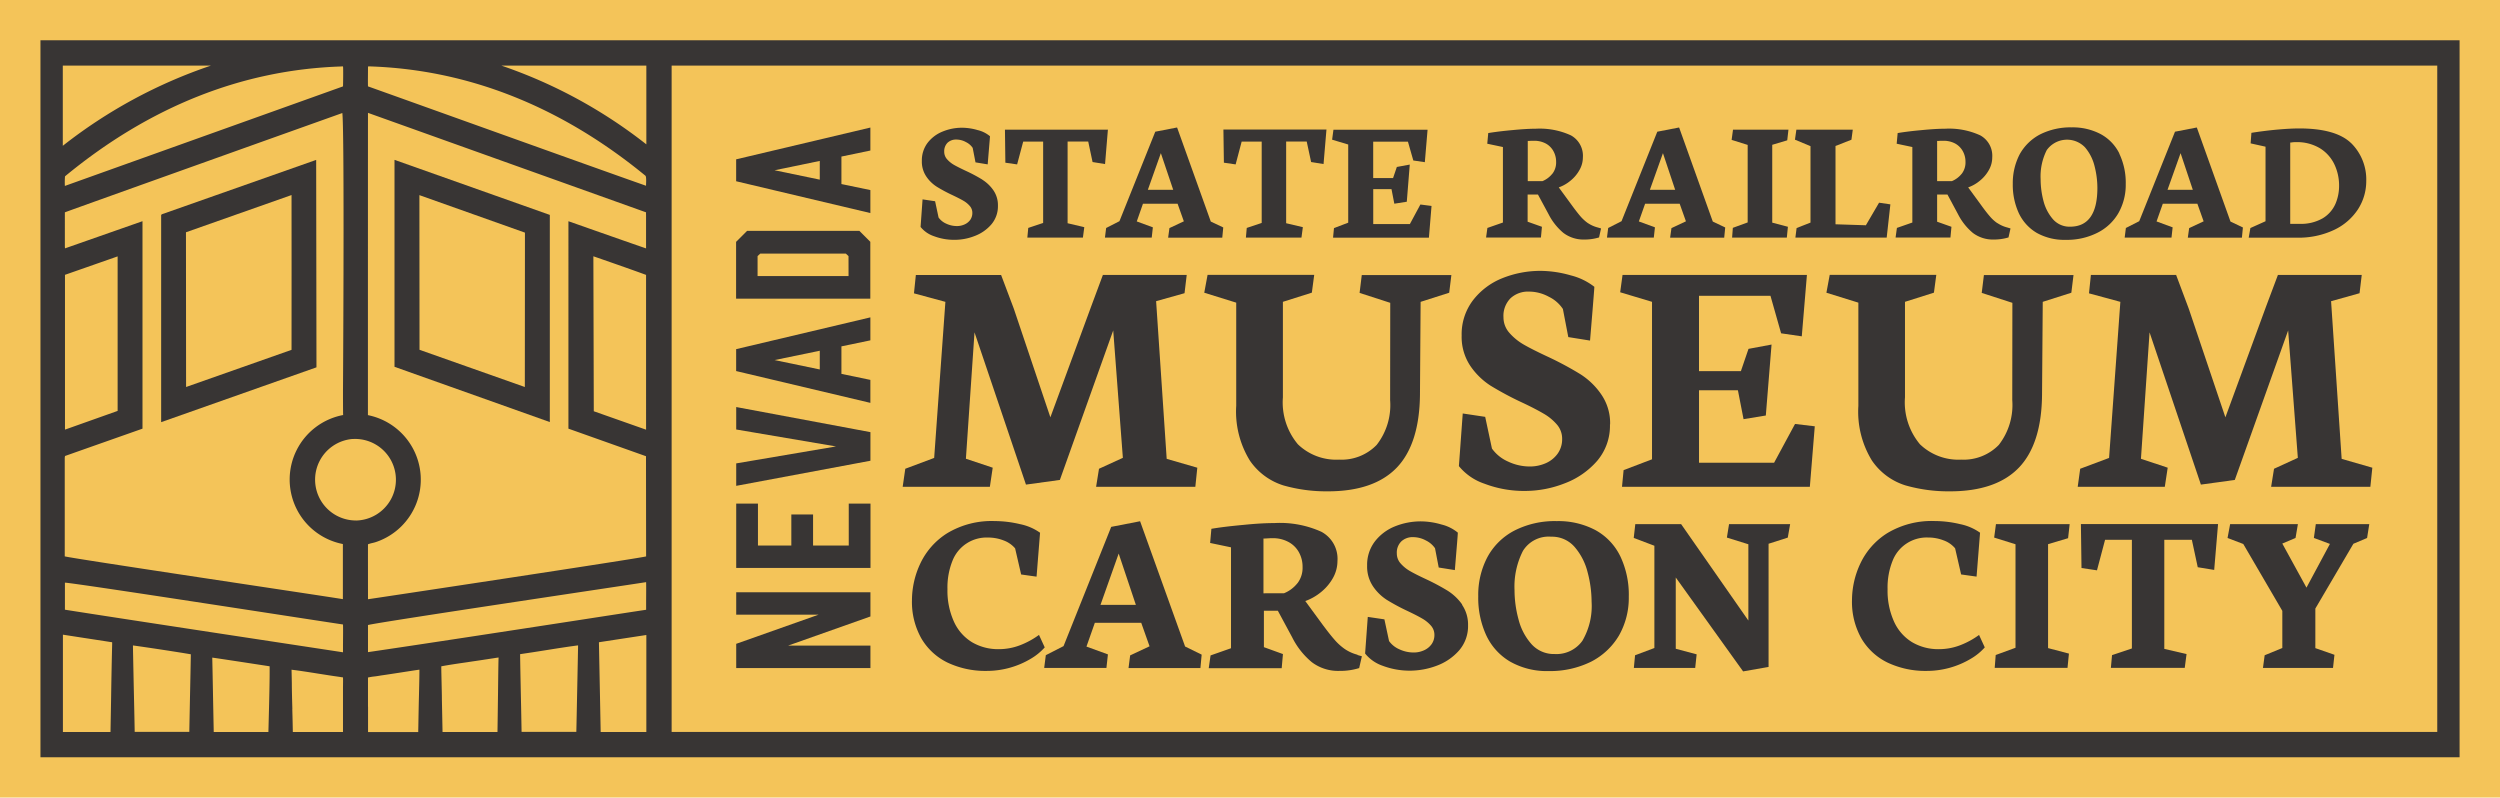 <?xml version="1.0" encoding="UTF-8"?>
<svg xmlns="http://www.w3.org/2000/svg" width="254" height="81.029" viewBox="0 0 254 81.029">
  <g transform="translate(-53.91 -40.5)">
    <rect width="254" height="81.029" transform="translate(53.91 40.5)" fill="#f4c459"></rect>
    <g transform="translate(128.697 53.441)">
      <g transform="translate(0 0.018)">
        <path d="M192.167,148.451H178.53V145.99l8.361-2.959H178.53V140.75h13.637v2.461l-8.361,2.959h8.361Z" transform="translate(-178.518 -93.537)" fill="#383534"></path>
        <path d="M192.167,132.28H178.53v-6.53h2.209v4.256h3.391v-3.157h2.209v3.157h3.625V125.75h2.209v6.53Z" transform="translate(-178.518 -87.54)" fill="#383534"></path>
        <path d="M192.167,111.951v2.905l-13.637,2.551v-2.281l10.138-1.723-10.138-1.723V109.4Z" transform="translate(-178.518 -81.004)" fill="#383534"></path>
        <path d="M189.216,97.161v2.8l2.941.612v2.335L178.52,99.676V97.449l13.637-3.229v2.335l-2.941.612Zm-2.2.45-4.592.948,4.592.954Z" transform="translate(-178.514 -74.935)" fill="#383534"></path>
        <path d="M178.516,80.69l1.11-1.11h11.41l1.11,1.11v5.78H178.51V80.69Zm11.416,1.453-.27-.252h-8.7l-.27.252v2.029h9.243Z" transform="translate(-178.51 -69.082)" fill="#383534"></path>
        <path d="M189.216,65.031v2.8l2.941.612v2.335L178.52,67.546V65.319l13.637-3.229v2.335l-2.941.612Zm-2.2.45-4.592.948,4.592.954Z" transform="translate(-178.514 -62.09)" fill="#383534"></path>
      </g>
      <path d="M221.2,140.3l-.012-.03-.024.018a8.272,8.272,0,0,1-1.9,1.032,5.977,5.977,0,0,1-2.161.4,5.222,5.222,0,0,1-2.725-.708,4.721,4.721,0,0,1-1.831-2.083,7.619,7.619,0,0,1-.66-3.313,7.273,7.273,0,0,1,.5-2.851A3.717,3.717,0,0,1,216,130.379a4.331,4.331,0,0,1,1.609.3,2.777,2.777,0,0,1,1.152.8l.612,2.653,1.537.216h.03l.354-4.448v-.012l-.012-.006a5.339,5.339,0,0,0-2.023-.864,11.193,11.193,0,0,0-2.557-.312,8.758,8.758,0,0,0-4.814,1.218A7.312,7.312,0,0,0,209.138,133a8.812,8.812,0,0,0-.858,3.745,7.553,7.553,0,0,0,.948,3.871,6.229,6.229,0,0,0,2.665,2.467,8.984,8.984,0,0,0,3.991.846,8.724,8.724,0,0,0,4.5-1.254,5.9,5.9,0,0,0,1.374-1.122l.012-.012-.57-1.242Z" transform="translate(-190.412 -88.706)" fill="#383534"></path>
      <path d="M244.985,141.467l-4.568-12.713v-.024l-2.929.57h-.012l-4.844,12.118-1.795.918h-.006l-.162,1.266v.03h6.32l.15-1.362v-.012l-2.179-.792.852-2.419h4.712l.846,2.389-1.957.918H239.4l-.162,1.266v.03h7.3l.126-1.356v-.012L245,141.467Zm-8.6-4.238,1.849-5.216.024.072,1.723,5.144Z" transform="translate(-199.363 -88.714)" fill="#383534"></path>
      <path d="M273.639,142.419a4.1,4.1,0,0,1-1.332-.606,5.637,5.637,0,0,1-1.032-.948c-.294-.336-.666-.8-1.2-1.519l-1.747-2.383a5.4,5.4,0,0,0,1.6-.912,4.955,4.955,0,0,0,1.212-1.435,3.534,3.534,0,0,0,.456-1.717,3.113,3.113,0,0,0-1.627-2.971,10.175,10.175,0,0,0-4.772-.888c-.87,0-1.915.06-3.109.18-1.368.126-2.413.252-3.289.4h-.012l-.126,1.417v.024l2.119.444v10.252l-2.065.726h-.012l-.186,1.3h7.413l.126-1.423v-.012l-1.933-.7v-3.7h1.417l1.447,2.683a7.8,7.8,0,0,0,2,2.539,4.422,4.422,0,0,0,2.815.888,6.425,6.425,0,0,0,1.987-.282h.012l.27-1.182v-.024l-.444-.126Zm-6.11-7.269a3.337,3.337,0,0,1-1.362,1.02h0l-2.089.006v-5.564h.03c.036,0,.12,0,.3-.012s.366-.024.594-.024a3.294,3.294,0,0,1,1.627.39,2.617,2.617,0,0,1,1.056,1.05,3.023,3.023,0,0,1,.366,1.489,2.577,2.577,0,0,1-.516,1.645Z" transform="translate(-210.497 -88.837)" fill="#383534"></path>
      <path d="M294.858,137.213a5.232,5.232,0,0,0-1.477-1.411,22.953,22.953,0,0,0-2.239-1.194q-1.026-.477-1.6-.81a3.737,3.737,0,0,1-.954-.78,1.506,1.506,0,0,1-.378-1.008,1.59,1.59,0,0,1,.456-1.224,1.679,1.679,0,0,1,1.206-.432,2.743,2.743,0,0,1,1.3.342,2.384,2.384,0,0,1,.918.786l.372,1.939v.018l1.615.258h.03v-.024c.03-.372.09-1.074.174-2.107.09-1.056.126-1.585.126-1.663v-.012H294.4a4.138,4.138,0,0,0-1.657-.822,7.545,7.545,0,0,0-2.083-.318,7.02,7.02,0,0,0-2.647.51,4.858,4.858,0,0,0-2.035,1.531,3.915,3.915,0,0,0-.786,2.455,3.609,3.609,0,0,0,.594,2.1,4.892,4.892,0,0,0,1.41,1.381,20.868,20.868,0,0,0,2.137,1.146c.618.294,1.11.546,1.465.756a3.4,3.4,0,0,1,.882.72,1.4,1.4,0,0,1,.348.936,1.593,1.593,0,0,1-.294.954,1.9,1.9,0,0,1-.78.618,2.506,2.506,0,0,1-1.032.216,3.435,3.435,0,0,1-1.465-.33,2.5,2.5,0,0,1-1.038-.834l-.468-2.185v-.018l-1.663-.246h-.03l-.27,3.7v.018a3.936,3.936,0,0,0,1.795,1.248,7.779,7.779,0,0,0,5.5-.018,5.591,5.591,0,0,0,2.257-1.549,3.769,3.769,0,0,0,.906-2.551,3.555,3.555,0,0,0-.618-2.095Z" transform="translate(-221.079 -88.721)" fill="#383534"></path>
      <path d="M318.551,132.245a6.032,6.032,0,0,0-2.521-2.629,8.055,8.055,0,0,0-3.913-.906,9.016,9.016,0,0,0-4.3.96,6.55,6.55,0,0,0-2.743,2.689,8.229,8.229,0,0,0-.936,4,9.091,9.091,0,0,0,.8,3.925,6.076,6.076,0,0,0,2.419,2.689,7.553,7.553,0,0,0,3.937.972,9.4,9.4,0,0,0,4.3-.948,6.981,6.981,0,0,0,2.839-2.659,7.733,7.733,0,0,0,1-3.943,9.091,9.091,0,0,0-.876-4.141Zm-3.841,8.637a3.242,3.242,0,0,1-2.821,1.332,3.05,3.05,0,0,1-2.365-1.032,5.986,5.986,0,0,1-1.3-2.509,11.391,11.391,0,0,1-.4-2.959,7.972,7.972,0,0,1,.852-3.973,3.068,3.068,0,0,1,2.875-1.447,3.034,3.034,0,0,1,2.395,1.062,6.248,6.248,0,0,1,1.308,2.569,11.8,11.8,0,0,1,.4,2.971,7.011,7.011,0,0,1-.942,3.985Z" transform="translate(-228.735 -88.706)" fill="#383534"></path>
      <path d="M340.141,129.22l-.216,1.344v.024l2.179.678v7.749l-6.824-9.784-.006-.012h-4.658l-.156,1.381v.024l2.095.792v10.39l-1.945.732-.018.006-.12,1.254v.03h6.23l.144-1.356v-.024l-2.119-.564V134.64l6.831,9.525.006.018,2.569-.45.024-.006V131.213l1.933-.618.018-.006.234-1.332.006-.036Z" transform="translate(-239.257 -88.909)" fill="#383534"></path>
      <g transform="translate(113.375 40.004)">
        <path d="M380.317,140.27l-.024.018a8.27,8.27,0,0,1-1.9,1.032,5.977,5.977,0,0,1-2.161.4,5.222,5.222,0,0,1-2.725-.708,4.721,4.721,0,0,1-1.831-2.083,7.619,7.619,0,0,1-.66-3.313,7.273,7.273,0,0,1,.5-2.851,3.717,3.717,0,0,1,3.607-2.389,4.33,4.33,0,0,1,1.609.3,2.716,2.716,0,0,1,1.146.8l.606,2.635v.018l1.543.216h.03l.354-4.448v-.012l-.012-.006a5.339,5.339,0,0,0-2.023-.864,11.153,11.153,0,0,0-2.557-.312,8.758,8.758,0,0,0-4.814,1.218A7.312,7.312,0,0,0,368.258,133a8.811,8.811,0,0,0-.858,3.745,7.553,7.553,0,0,0,.948,3.871,6.229,6.229,0,0,0,2.665,2.467,8.984,8.984,0,0,0,3.991.846,8.724,8.724,0,0,0,4.5-1.254,5.772,5.772,0,0,0,1.375-1.122l.012-.012-.57-1.242-.012-.03Z" transform="translate(-367.4 -128.71)" fill="#383534"></path>
        <path d="M391.47,130.57v.018l2.167.678v10.516l-2,.732-.012.006-.1,1.278v.03h7.395l.144-1.453-2.119-.558V131.255l2.017-.6.018-.006.156-1.4v-.03H391.65Z" transform="translate(-377.023 -128.914)" fill="#383534"></path>
        <path d="M406.21,133.662v.018l1.573.234.822-3.1h2.725v11.038l-2,.672-.018.006-.114,1.266-.006.03H416.7l.18-1.38v-.024l-2.257-.528v-11.08h2.8l.594,2.767.006.018,1.645.27.024.006.39-4.628v-.03H406.15Z" transform="translate(-382.892 -128.914)" fill="#383534"></path>
        <path d="M439.937,129.22l-.192,1.381v.024l1.627.606-2.383,4.442-2.455-4.478,1.332-.564.012-.006.234-1.368.006-.036h-6.885l-.258,1.381-.006.024,1.6.612,3.967,6.794v3.775l-1.783.732-.012.006-.168,1.254-.006.03h7.119l.144-1.314.006-.018-1.945-.678V137.8l3.865-6.584,1.38-.582.012-.006.216-1.368.006-.036Z" transform="translate(-392.814 -128.914)" fill="#383534"></path>
      </g>
      <path d="M236.643,106.625l-.2,1.939H226.361l.294-1.831,2.425-1.11L228.1,92.676l-5.42,15.191-3.445.474-5.228-15.468-.87,12.773v.072l2.719.906-.288,1.939H206.71l.264-1.831,2.935-1.1,1.14-15.858-3.193-.864.192-1.867h8.661L218,90.467l3.715,11.038,4.177-11.35,1.158-3.115h8.517l-.222,1.855-2.887.81,1.074,16.02Z" transform="translate(-189.784 -72.047)" fill="#383534"></path>
      <path d="M282.867,87.036l-.222,1.807-2.839.906-.066.024-.066,9.453c-.036,3.307-.828,5.8-2.365,7.395s-3.877,2.4-6.987,2.4a15.845,15.845,0,0,1-4.538-.606,6.474,6.474,0,0,1-3.385-2.509,9.477,9.477,0,0,1-1.393-5.564V89.851l-3.247-1.008.336-1.813H268.93l-.24,1.807-2.941.93v9.706a6.613,6.613,0,0,0,1.525,4.772,5.607,5.607,0,0,0,4.184,1.555,4.958,4.958,0,0,0,3.817-1.495,6.566,6.566,0,0,0,1.368-4.55l.012-9.82v-.066l-3.115-1.008.222-1.813h9.093Z" transform="translate(-210.193 -72.043)" fill="#383534"></path>
      <path d="M316.208,101.956a5.5,5.5,0,0,1-1.32,3.721,8.2,8.2,0,0,1-3.319,2.275,11,11,0,0,1-3.925.756,11.3,11.3,0,0,1-4.184-.732,5.706,5.706,0,0,1-2.6-1.789l.39-5.348,2.281.342.684,3.205.012.03a3.972,3.972,0,0,0,1.609,1.3,5.178,5.178,0,0,0,2.239.51,4,4,0,0,0,1.6-.33,2.93,2.93,0,0,0,1.212-.966,2.508,2.508,0,0,0,.462-1.507,2.184,2.184,0,0,0-.552-1.483,5.158,5.158,0,0,0-1.356-1.1c-.534-.312-1.272-.7-2.191-1.128a32.18,32.18,0,0,1-3.175-1.7,7.187,7.187,0,0,1-2.065-2.023,5.3,5.3,0,0,1-.87-3.061,5.7,5.7,0,0,1,1.146-3.583A7.064,7.064,0,0,1,305.26,87.1a10.37,10.37,0,0,1,3.9-.75,11.345,11.345,0,0,1,3.079.462,6.383,6.383,0,0,1,2.383,1.158c-.006.2-.072,1-.186,2.425l-.252,3.037-2.209-.354-.546-2.839-.012-.03a3.573,3.573,0,0,0-1.423-1.23,4.2,4.2,0,0,0-2-.522,2.616,2.616,0,0,0-1.885.672,2.535,2.535,0,0,0-.72,1.933,2.372,2.372,0,0,0,.6,1.585,5.731,5.731,0,0,0,1.453,1.188c.57.33,1.38.738,2.395,1.212a33.462,33.462,0,0,1,3.325,1.777,7.328,7.328,0,0,1,2.161,2.077,5.129,5.129,0,0,1,.9,3.049Z" transform="translate(-227.423 -71.771)" fill="#383534"></path>
      <path d="M347.931,102.418l-.5,6.146H328.346l.162-1.693,2.887-1.1v-16L328.16,88.8l.24-1.759h18.733l-.522,6.236-2.1-.306-1.062-3.745-.018-.066h-7.263v7.653h4.256l.774-2.263,2.341-.438-.582,7.209-2.263.372-.558-2.857-.018-.078h-3.949v7.359H343.8l2.125-3.937Z" transform="translate(-238.337 -72.047)" fill="#383534"></path>
      <path d="M388.177,87.036l-.222,1.807-2.845.906-.06.024-.072,9.453c-.03,3.307-.822,5.8-2.359,7.395s-3.883,2.4-6.987,2.4a15.845,15.845,0,0,1-4.538-.606,6.441,6.441,0,0,1-3.391-2.509,9.479,9.479,0,0,1-1.386-5.564V89.851l-3.247-1.008.336-1.813h10.828l-.24,1.807-2.941.93v9.706a6.639,6.639,0,0,0,1.525,4.772,5.635,5.635,0,0,0,4.184,1.555,4.98,4.98,0,0,0,3.823-1.495,6.6,6.6,0,0,0,1.368-4.55l.012-9.82v-.066l-3.115-1.008.222-1.813h9.1Z" transform="translate(-252.294 -72.043)" fill="#383534"></path>
      <path d="M435.543,106.625l-.2,1.939H425.261l.294-1.831,2.419-1.11-.984-12.947-5.42,15.191-3.445.474-5.216-15.468-.87,12.773-.006.072,2.719.906-.294,1.939H405.61l.252-1.831,2.935-1.1,1.14-15.78.006-.078-3.187-.864.192-1.867h8.661l1.284,3.427,3.721,11.038,4.166-11.35,1.17-3.115h8.517l-.222,1.855-2.893.81,1.074,16.02Z" transform="translate(-269.301 -72.047)" fill="#383534"></path>
      <g transform="translate(18.739)">
        <g transform="translate(0 0.012)">
          <path d="M216.014,67.392a15.671,15.671,0,0,0-1.681-.894c-.51-.24-.918-.444-1.2-.606a2.754,2.754,0,0,1-.714-.582,1.133,1.133,0,0,1-.282-.75,1.224,1.224,0,0,1,.336-.918,1.255,1.255,0,0,1,.9-.324,2,2,0,0,1,.972.258,1.732,1.732,0,0,1,.684.588l.282,1.453v.018l1.212.2h.03l.132-1.6c.066-.78.1-1.188.1-1.248v-.012h-.006a3.039,3.039,0,0,0-1.242-.618,5.752,5.752,0,0,0-1.567-.24,5.16,5.16,0,0,0-1.987.384,3.627,3.627,0,0,0-1.531,1.146,2.954,2.954,0,0,0-.588,1.843,2.7,2.7,0,0,0,.45,1.579,3.64,3.64,0,0,0,1.062,1.038,15.28,15.28,0,0,0,1.6.858c.462.222.834.408,1.1.564a2.471,2.471,0,0,1,.66.54,1.044,1.044,0,0,1,.258.7,1.224,1.224,0,0,1-.216.714,1.438,1.438,0,0,1-.582.462,1.857,1.857,0,0,1-.768.162,2.549,2.549,0,0,1-1.092-.246,1.866,1.866,0,0,1-.774-.624l-.348-1.633v-.018l-1.248-.186h-.03l-.2,2.779v.018a2.932,2.932,0,0,0,1.35.936,5.788,5.788,0,0,0,2.131.372,5.566,5.566,0,0,0,2-.384,4.16,4.16,0,0,0,1.693-1.164,2.845,2.845,0,0,0,.684-1.915,2.654,2.654,0,0,0-.468-1.579,3.892,3.892,0,0,0-1.11-1.062Z" transform="translate(-209.73 -62.092)" fill="#383534"></path>
          <path d="M234.488,62.45H224.02l.042,3.337v.018l1.194.174.618-2.317H227.9v8.265l-1.5.5-.012.006-.09.954-.006.03h5.648l.138-1.038v-.024l-1.693-.4v-8.3h2.095l.438,2.065.006.018,1.236.2.03.006.288-3.475Z" transform="translate(-215.443 -62.228)" fill="#383534"></path>
          <path d="M248.273,62.1V62.08l-2.2.426h-.012L242.421,71.6l-1.339.684h-.012l-.12.954v.03H245.7l.114-1.026v-.018l-1.633-.6.63-1.8h3.517l.636,1.789-1.459.684H247.5l-.132.978h5.5l.1-1.038-1.266-.6L248.285,62.1Zm-2.965,6.308,1.32-3.721,1.254,3.721h-2.569Z" transform="translate(-222.211 -62.08)" fill="#383534"></path>
          <path d="M261.048,65.787v.018l1.194.174.612-2.317h2.035v8.265l-1.5.5-.018.006-.084.954-.006.03h5.648l.138-1.038v-.024l-1.693-.4v-8.3h2.089l.444,2.065.006.018,1.236.2.024.006.294-3.475.006-.03H261Z" transform="translate(-230.227 -62.228)" fill="#383534"></path>
          <path d="M288.381,70.055h-.018l-1.068,1.987h-3.721V68.488h1.855l.282,1.459.006.024,1.266-.2.3-3.745v-.03l-1.3.24-.012.006-.384,1.128h-2.017v-3.7H287.1l.54,1.891v.018l1.176.174.276-3.265v-.03h-9.561l-.132.99-.006.018,1.639.492v7.941l-1.447.552-.09.942v.03h9.736l.264-3.2.006-.024Z" transform="translate(-237.579 -62.228)" fill="#383534"></path>
        </g>
        <g transform="translate(57.465)">
          <path d="M315.818,71.887a4.3,4.3,0,0,1-.78-.714c-.24-.282-.54-.666-.888-1.146l-1.3-1.777a3.853,3.853,0,0,0,1.194-.684,3.672,3.672,0,0,0,.912-1.086A2.585,2.585,0,0,0,315.3,65.2a2.363,2.363,0,0,0-1.224-2.239,7.59,7.59,0,0,0-3.571-.672c-.612,0-1.4.048-2.341.138-.864.078-1.693.174-2.461.3h-.018l-.1,1.086,1.591.336v7.671l-1.549.54H305.6l-.132.954v.03h5.57l.1-1.074v-.018l-1.453-.516V68.976h1.05l1.08,2a6.025,6.025,0,0,0,1.507,1.9,3.386,3.386,0,0,0,2.119.672,5.068,5.068,0,0,0,1.489-.21h.012l.2-.894v-.024l-.342-.1a3.258,3.258,0,0,1-1-.45Zm-3.619-5.03a2.511,2.511,0,0,1-1,.756h-1.5V63.532c.036,0,.108,0,.2-.006.126-.012.276-.012.438-.012a2.481,2.481,0,0,1,1.2.282,1.931,1.931,0,0,1,.768.768,2.2,2.2,0,0,1,.276,1.092,1.882,1.882,0,0,1-.378,1.206Z" transform="translate(-305.47 -62.152)" fill="#383534"></path>
          <path d="M333.253,62.1V62.08l-2.2.426h-.012L327.407,71.6l-1.344.684h-.012l-.12.954v.03h4.754l.114-1.026v-.018l-1.633-.6.636-1.8h3.511l.636,1.789-1.471.69-.132.942v.03h5.492l.1-1.02v-.018l-1.26-.6L333.265,62.1Zm-2.965,6.308,1.326-3.721,1.242,3.721Z" transform="translate(-313.65 -62.068)" fill="#383534"></path>
          <path d="M347.03,63.464v.024l1.627.51v7.875l-1.495.546-.012.006-.072.966-.006.024h5.564l.108-1.1-1.591-.42V63.987l1.507-.45.018-.006.12-1.05v-.03h-5.63Z" transform="translate(-322.085 -62.216)" fill="#383534"></path>
          <path d="M364.949,72.162l-3.085-.1V64.107l1.6-.63.018-.006.132-.99v-.03h-5.726l-.144,1.014,1.579.66v7.767l-1.4.546-.012.006-.12.942v.03h9.273l.372-3.355v-.024l-1.146-.168Z" transform="translate(-326.367 -62.216)" fill="#383534"></path>
          <path d="M385.122,71.887a3.82,3.82,0,0,1-.78-.714c-.246-.282-.552-.678-.888-1.146l-1.3-1.777a3.853,3.853,0,0,0,1.194-.684,3.673,3.673,0,0,0,.912-1.086A2.585,2.585,0,0,0,384.6,65.2a2.363,2.363,0,0,0-1.224-2.239,7.59,7.59,0,0,0-3.571-.672c-.612,0-1.4.048-2.341.138-.864.078-1.693.174-2.455.3h-.018l-.1,1.086,1.591.336v7.671l-1.549.54h-.018l-.132.954v.03h5.57l.1-1.074v-.018L379,71.737V68.976h1.05l1.074,2a6.026,6.026,0,0,0,1.507,1.9,3.369,3.369,0,0,0,2.113.672,5.109,5.109,0,0,0,1.495-.21h.012l.2-.894v-.024l-.336-.1a3.258,3.258,0,0,1-1-.45Zm-3.619-5.03h0a2.511,2.511,0,0,1-1,.756H379V63.532c.036,0,.1,0,.2-.006.126-.012.276-.012.438-.012a2.481,2.481,0,0,1,1.2.282,1.97,1.97,0,0,1,.768.768,2.2,2.2,0,0,1,.276,1.092,1.882,1.882,0,0,1-.378,1.206Z" transform="translate(-333.179 -62.152)" fill="#383534"></path>
          <path d="M405.452,64.719a4.5,4.5,0,0,0-1.9-1.975,6.065,6.065,0,0,0-2.941-.684,6.849,6.849,0,0,0-3.223.72,5.028,5.028,0,0,0-2.065,2.017,6.326,6.326,0,0,0-.7,3,6.879,6.879,0,0,0,.6,2.953,4.6,4.6,0,0,0,1.813,2.017,5.712,5.712,0,0,0,2.953.72,6.865,6.865,0,0,0,3.223-.714,5.083,5.083,0,0,0,2.137-1.993,5.823,5.823,0,0,0,.75-2.953,6.864,6.864,0,0,0-.66-3.109Zm-5.006,7.431a2.23,2.23,0,0,1-1.741-.756,4.541,4.541,0,0,1-.966-1.867,8.743,8.743,0,0,1-.288-2.2,5.912,5.912,0,0,1,.624-2.959,2.534,2.534,0,0,1,3.883-.282,4.61,4.61,0,0,1,.972,1.909,8.943,8.943,0,0,1,.288,2.215C403.219,70.823,402.289,72.15,400.446,72.15Z" transform="translate(-341.115 -62.06)" fill="#383534"></path>
          <path d="M420.883,62.1V62.08l-2.2.426h-.012L415.037,71.6l-1.344.684h-.012l-.12.954v.03h4.754l.114-1.026v-.018l-1.633-.6.636-1.8h3.511l.636,1.789-1.471.69-.132.942v.03h5.492l.1-1.02v-.018l-1.26-.6L420.895,62.1Zm-2.971,6.308,1.326-3.721,1.242,3.721Z" transform="translate(-348.682 -62.068)" fill="#383534"></path>
          <path d="M444.968,63.741c-1.026-1-2.8-1.5-5.27-1.5-.588,0-1.308.036-2.263.12-.918.084-1.759.192-2.587.324h-.018l-.078,1.05v.024l1.513.336v7.575l-1.525.684h-.012l-.168.954v.03h4.91a8.435,8.435,0,0,0,3.757-.786,5.9,5.9,0,0,0,2.437-2.107,5.278,5.278,0,0,0,.834-2.851,5.191,5.191,0,0,0-1.525-3.853Zm-1.609,6.182a3.223,3.223,0,0,1-1.284,1.447,4.426,4.426,0,0,1-2.359.564h-.942V63.669a.883.883,0,0,0,.252-.024,3.034,3.034,0,0,1,.336-.012,4.5,4.5,0,0,1,2.437.624,3.888,3.888,0,0,1,1.465,1.639,4.993,4.993,0,0,1,.474,2.167,4.6,4.6,0,0,1-.378,1.861Z" transform="translate(-357.078 -62.132)" fill="#383534"></path>
        </g>
      </g>
    </g>
    <g transform="translate(58.021 44.593)">
      <path d="M60.76,47.32v72.842H306.543V47.32Zm48.882,70.273c-.012-.708-.03-1.615-.048-2.563-.048-2.275-.1-4.82-.1-5.342a.178.178,0,0,0,.072-.012c.054-.006.126-.012.216-.03.582-.084,1.4-.21,2.257-.348,1.248-.2,2.533-.4,3.343-.5-.006.5-.042,2.2-.078,4-.042,2-.072,3.685-.1,4.79h-5.564Zm-8.031,0c-.024-1.32-.066-3.3-.066-3.3,0-.516-.018-1.1-.03-1.687s-.03-1.176-.03-1.681c.762-.144,1.7-.282,2.617-.414.648-.1,1.278-.186,1.837-.276.3-.042.546-.084.756-.114.234-.036.432-.072.612-.09-.018.336-.03,1.224-.06,3.709-.018,1.338-.036,2.785-.054,3.859h-5.57Zm-31.277,0c-.018-1.11-.054-2.785-.1-4.79-.036-1.789-.072-3.493-.078-4,1.567.216,4.37.642,5.882.9-.006.534-.054,2.911-.1,5.03-.018,1.05-.042,2.071-.054,2.851H70.333Zm51.949-12.412c-1.711.258-4.081.624-6.758,1.038-7.137,1.1-16.878,2.593-21.488,3.265V106.73c1.02-.288,27.532-4.232,28.258-4.358.012.39.006,1.29,0,1.975v.834Zm-28.246-1.074v-.36c0-1.284-.006-4.61,0-5.222a3.5,3.5,0,0,1,.432-.126,3.7,3.7,0,0,0,.516-.15,6.686,6.686,0,0,0-.9-12.833L94.03,85.4s0-29.165.006-30.707C97.463,55.921,122.288,64.8,122.288,64.8a1.882,1.882,0,0,0,0,.264v3.4c-.924-.312-5.762-2.011-7.713-2.7l-.174-.06V86.778l7.881,2.8c0,.336.012,10.18.012,10.18-.63.192-28.006,4.322-28.264,4.352Zm-1.224-8h-.084a4.148,4.148,0,0,1-.306-8.277c.09,0,.18-.006.27-.006a4.145,4.145,0,0,1,.12,8.289Zm29.477-9.225-5.312-1.873-.042-15.744c.8.276,4.117,1.429,5.354,1.891V86.886Zm0-24.963a1.579,1.579,0,0,1-.006.18c-3.337-1.17-13.433-4.79-20.834-7.443-3.7-1.326-6.62-2.371-7.413-2.653-.018-.384,0-1.338,0-1.819v-.192a.257.257,0,0,1,.09-.018h.12c9.994.336,19.4,4.069,27.97,11.1.108.072.084.63.072.84Zm-30.9-11.95c.054,0,.1.006.108.024.036.036.012,1.879,0,2.011-.762.276-28.048,10.036-28.258,10.114a7.805,7.805,0,0,1,.012-.96l.018-.03c8.571-7.065,18-10.816,28.024-11.146.036,0,.066-.006.09-.006ZM63.245,89.677v-.12a1.341,1.341,0,0,0,.144-.048c2.185-.774,7.653-2.7,7.653-2.7l.084-.03V65.7l-7.875,2.761c0-.042-.006-.1-.012-.18V64.8c1.026-.39,28.192-10.09,28.192-10.09.192,1.759.114,20.726.066,28.138,0,.444,0,2.527.018,2.545a6.672,6.672,0,0,0-.168,13.079c.09.018.126.03.138.03h0V104.1c-2.341-.384-27.394-4.111-28.258-4.346V89.677Zm.006-2.8V71.149L68.6,69.276v15.7Zm-.006,15.546c1.284.072,27.6,4.172,28.252,4.25.018.366.006,1.308,0,2.017v.81c-1.717-.264-23.553-3.577-28.252-4.328Zm15.041,11.17c-.03-1.585-.06-3.091-.072-3.553.54.072,2.689.4,5.828.882.018,1.188-.048,3.805-.1,5.732-.006.342-.018.66-.024.942H78.364c-.018-.966-.048-2.359-.078-4.009Zm8.067,1.687c-.03-1.05-.054-2.041-.054-2.617,0,0-.024-1.278-.03-1.393.762.09,1.753.246,2.719.4.7.108,1.387.222,1.969.3.156.024.282.042.384.06a.949.949,0,0,0,.156.018c.012.222.006.582,0,.936V117.6H86.4c-.012-.69-.03-1.507-.054-2.317Zm7.683-.258v-2.959a5.617,5.617,0,0,1,.66-.108c.21-.024.438-.06.708-.108.33-.042,1.056-.156,1.8-.27.78-.12,1.723-.27,2.059-.312,0,.69-.024,1.633-.048,2.671-.024.936-.042,1.951-.06,2.935,0,.18-.012.444-.012.732h-5.1v-2.575Zm23.462-6.542c.45-.072,2.419-.372,4.033-.618.246-.036.516-.078.786-.12v9.856h-4.64C117.625,114.778,117.5,108.482,117.5,108.476Zm4.82-50.586a49.848,49.848,0,0,0-14.723-8h14.723Zm-44.242-8A50.415,50.415,0,0,0,63.029,58.04V49.889ZM63.029,107.708,64.92,108l2.5.384c.06.012.2.03.336.054.108.018.216.03.288.042v.2c-.042,1.633-.078,3.607-.108,5.528-.018,1.182-.042,2.341-.06,3.391H63.041v-9.886Zm241.239,9.886H124.887v-67.7H304.274v67.7Z" transform="translate(-60.76 -47.32)" fill="#383534"></path>
      <path d="M120.69,88.586,136.47,94.2V73.154L120.69,67.56V88.592Zm13.253-13.631-.012,15.684-10.7-3.781-.012-15.714,10.726,3.811Z" transform="translate(-84.719 -55.412)" fill="#383534"></path>
      <path d="M96.97,88.644,96.94,67.57l-.174.06S85.079,71.754,81.28,73.086l-.036.018-.054.066V94.214ZM94.437,71.135c0,1.585.012,12.965,0,15.732L83.723,90.642l-.012-15.72,10.72-3.781Z" transform="translate(-68.928 -55.416)" fill="#383534"></path>
    </g>
  </g>
</svg>
